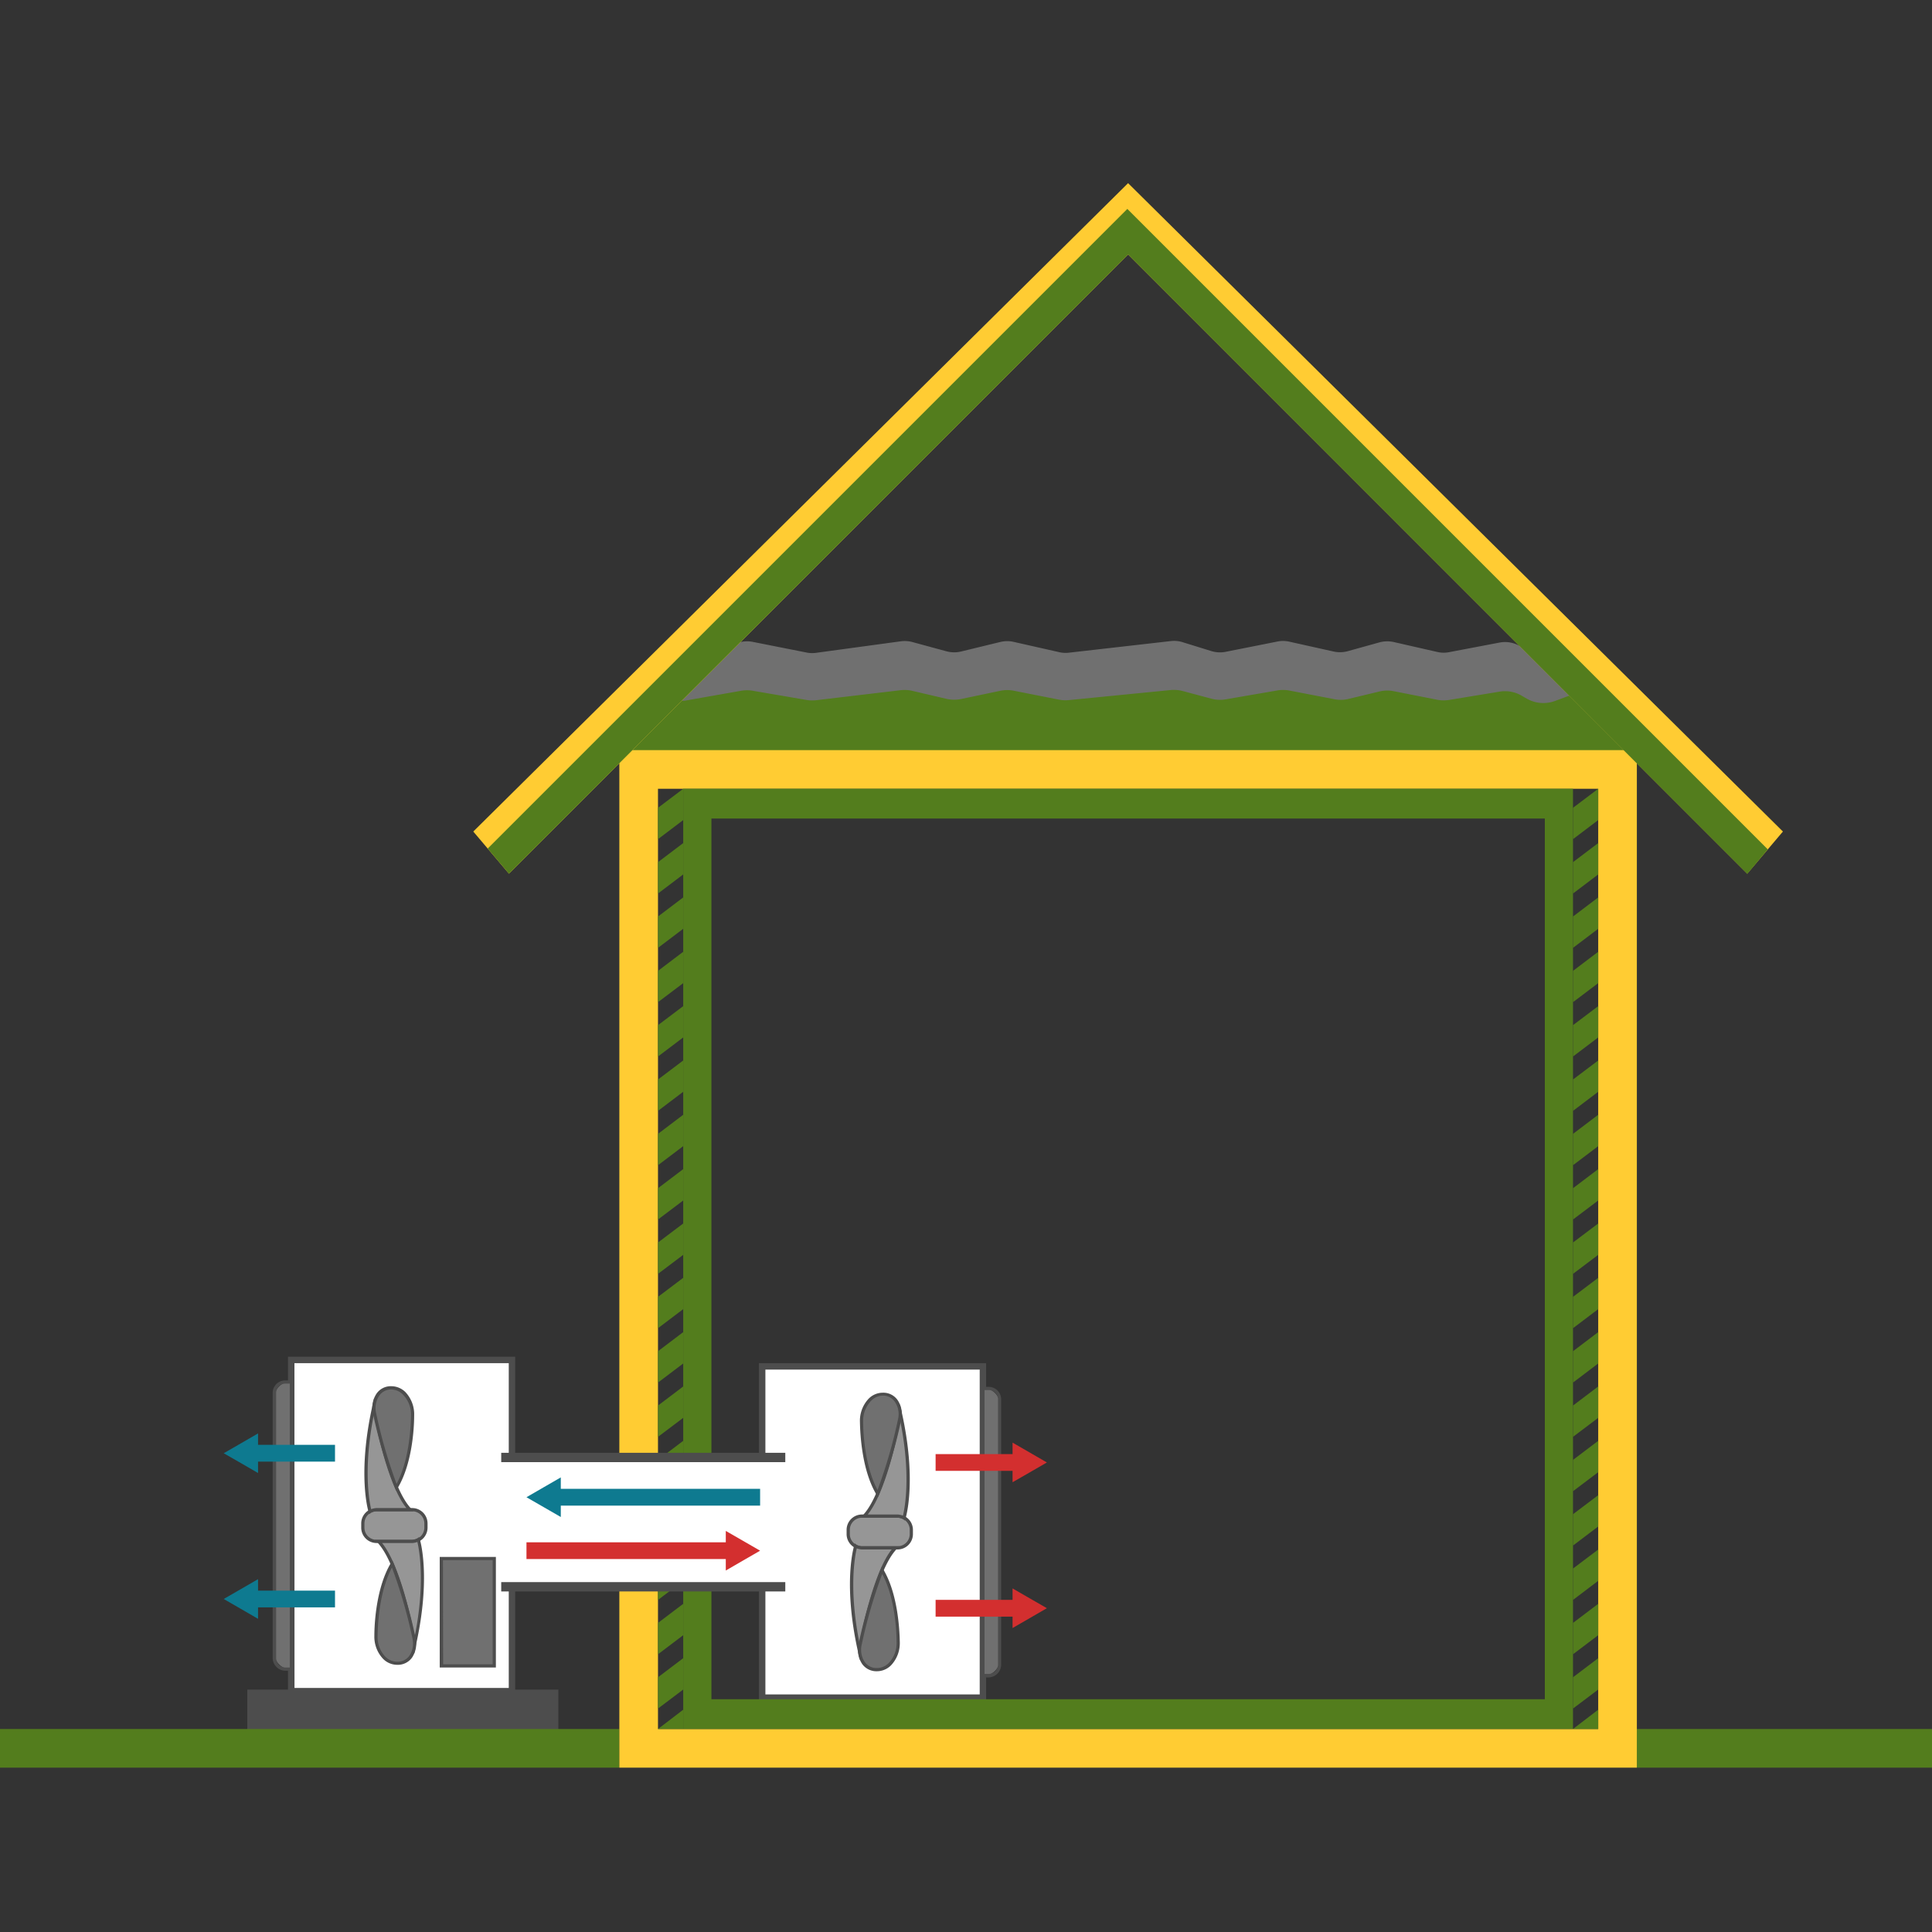 <svg xmlns="http://www.w3.org/2000/svg" viewBox="0 0 300 300"><rect x="0" y="0" width="300" height="300" fill="#333333" stroke="none"/><defs><style>.cls-1{fill:#4d4d4d;}.cls-2{fill:#537d1d;}.cls-3{fill:#fff;}.cls-4{fill:#969696;}.cls-5{fill:#707070;}.cls-6{fill:#fc3;}.cls-7{fill:#0e7a90;}.cls-8{fill:#d32f2f;}</style></defs><title>space heating-best</title><g id="space_heating" data-name="space heating"><rect class="cls-1" x="38.65" y="262.6" width="47.8" height="5.73"/><path class="cls-1" d="M86.7,268.58H38.4v-6.22H86.7Zm-47.8-.49H86.2v-5.24H38.9Z"/><rect class="cls-2" y="268.48" width="96.17" height="6"/><rect class="cls-2" x="254.17" y="268.48" width="45.83" height="6"/><rect class="cls-3" x="45.22" y="211.17" width="34.27" height="51.44"/><path class="cls-1" d="M80,263.1H44.72V210.67H80Zm-34.27-1H79V211.67H45.72Z"/><rect class="cls-4" x="58.77" y="231.99" width="4.94" height="9.8" rx="2.34" transform="translate(-175.65 298.12) rotate(-90)"/><path class="cls-1" d="M64,239.6H58.47a2.39,2.39,0,0,1-2.38-2.38v-.67a2.39,2.39,0,0,1,2.38-2.38H64a2.39,2.39,0,0,1,2.39,2.38v.67A2.39,2.39,0,0,1,64,239.6Zm-5.53-4.93a1.88,1.88,0,0,0-1.88,1.88v.67a1.88,1.88,0,0,0,1.88,1.88H64a1.89,1.89,0,0,0,1.89-1.88v-.67A1.89,1.89,0,0,0,64,234.67Z"/><path class="cls-4" d="M65,239.07s1.77,5.73-.6,16.37c0,0-2.08-12.44-5.59-16.09H64A2.4,2.4,0,0,0,65,239.07Z"/><path class="cls-1" d="M64.33,256.74l-.21-1.26c0-.13-2.1-12.4-5.51-15.95l-.41-.43H64a2.1,2.1,0,0,0,.8-.23l.28-.21.1.34c.08.23,1.77,5.91-.6,16.49Zm-5-17.14c2.69,3.34,4.46,11.42,5.06,14.55,1.68-8.39.71-13.49.42-14.72a2.79,2.79,0,0,1-.75.17Z"/><path class="cls-5" d="M60.9,242.84c-2,3.41-2.48,8.33-2.52,11.14a4.7,4.7,0,0,0,1.29,3.44,2.83,2.83,0,0,0,2,.84,2.46,2.46,0,0,0,2.11-1.05,3.67,3.67,0,0,0,.52-2.8A74.74,74.74,0,0,0,60.9,242.84Z"/><path class="cls-1" d="M61.67,258.51a3.08,3.08,0,0,1-2.17-.91A5,5,0,0,1,58.13,254c0-2.16.35-7.57,2.55-11.27l.25-.42.2.45a75,75,0,0,1,3.41,11.62,3.92,3.92,0,0,1-.55,3A2.71,2.71,0,0,1,61.67,258.51Zm-.81-15.1C58.94,247,58.66,252,58.63,254a4.45,4.45,0,0,0,1.21,3.26,2.62,2.62,0,0,0,1.83.77,2.23,2.23,0,0,0,1.91-.94,3.44,3.44,0,0,0,.48-2.61A76.69,76.69,0,0,0,60.86,243.41Z"/><path class="cls-4" d="M57.47,234.7s-1.77-5.73.6-16.36c0,0,2.08,12.43,5.59,16.08H58.41A2.4,2.4,0,0,0,57.47,234.7Z"/><path class="cls-1" d="M57.34,235.11l-.11-.33c-.07-.24-1.76-5.92.6-16.5l.28-1.24.21,1.26c0,.12,2.11,12.39,5.52,15.95l.4.42H58.41a2.1,2.1,0,0,0-.79.23Zm.72-15.49c-1.69,8.4-.72,13.5-.43,14.72a3.87,3.87,0,0,1,.76-.17h4.72C60.42,230.84,58.66,222.75,58.06,219.62Z"/><path class="cls-5" d="M61.55,230.94c2-3.42,2.47-8.34,2.51-11.15a4.66,4.66,0,0,0-1.29-3.44,2.84,2.84,0,0,0-2-.84,2.47,2.47,0,0,0-2.11,1.05,3.63,3.63,0,0,0-.51,2.8A73.42,73.42,0,0,0,61.55,230.94Z"/><path class="cls-1" d="M61.51,231.49l-.19-.46a74.54,74.54,0,0,1-3.42-11.62,3.94,3.94,0,0,1,.56-3,2.69,2.69,0,0,1,2.31-1.16,3.12,3.12,0,0,1,2.18.91,5,5,0,0,1,1.36,3.63c0,2.15-.34,7.56-2.55,11.26Zm-.74-15.73a2.22,2.22,0,0,0-1.91,1,3.42,3.42,0,0,0-.47,2.6,77.86,77.86,0,0,0,3.19,11.06c1.92-3.58,2.2-8.55,2.24-10.58a4.47,4.47,0,0,0-1.22-3.26A2.59,2.59,0,0,0,60.77,215.76Z"/><rect class="cls-5" x="68.53" y="242.01" width="8.19" height="16.67"/><path class="cls-1" d="M77,258.93H68.28V241.76H77Zm-8.19-.5h7.69V242.26H68.78Z"/><path class="cls-5" d="M45.07,214.6h.15a0,0,0,0,1,0,0v44.58a0,0,0,0,1,0,0h-.13a2.46,2.46,0,0,1-2.46-2.46V217a2.44,2.44,0,0,1,2.44-2.44Z"/><path class="cls-1" d="M45.47,259.43H44.34a2,2,0,0,1-2-2V216.29a1.94,1.94,0,0,1,1.95-1.94h1.14Zm-1.14-44.58a1.44,1.44,0,0,0-1.45,1.44v41.18a1.47,1.47,0,0,0,1.46,1.46H45V214.85Z"/><rect class="cls-3" x="118.35" y="212.17" width="34.27" height="51.44" transform="translate(270.98 475.77) rotate(-180)"/><path class="cls-1" d="M117.85,211.67h35.27V264.1H117.85Zm34.28,1H118.85v50.44h33.28Z"/><rect class="cls-4" x="134.14" y="232.99" width="4.94" height="9.8" rx="2.34" transform="translate(-101.27 374.5) rotate(-90)"/><path class="cls-1" d="M131.46,238.22v-.67a2.39,2.39,0,0,1,2.39-2.38h5.53a2.39,2.39,0,0,1,2.38,2.38v.67a2.39,2.39,0,0,1-2.38,2.38h-5.53A2.39,2.39,0,0,1,131.46,238.22Zm2.39-2.55a1.89,1.89,0,0,0-1.89,1.88v.67a1.89,1.89,0,0,0,1.89,1.88h5.53a1.88,1.88,0,0,0,1.88-1.88v-.67a1.88,1.88,0,0,0-1.88-1.88Z"/><path class="cls-4" d="M132.87,240.07s-1.77,5.73.61,16.37c0,0,2.08-12.44,5.58-16.09h-5.24A2.44,2.44,0,0,1,132.87,240.07Z"/><path class="cls-1" d="M133.23,256.49c-2.36-10.58-.67-16.26-.59-16.49l.1-.34.28.21a2.1,2.1,0,0,0,.8.23h5.83l-.41.43c-3.41,3.55-5.5,15.82-5.52,16l-.21,1.26Zm.56-15.89a2.79,2.79,0,0,1-.75-.17c-.3,1.23-1.26,6.33.42,14.72.6-3.13,2.37-11.21,5-14.55Z"/><path class="cls-5" d="M137,243.84c2,3.41,2.48,8.33,2.52,11.14a4.7,4.7,0,0,1-1.29,3.44,2.84,2.84,0,0,1-2,.84,2.47,2.47,0,0,1-2.11-1.05,3.71,3.71,0,0,1-.51-2.8A74.74,74.74,0,0,1,137,243.84Z"/><path class="cls-1" d="M133.86,258.36a4,4,0,0,1-.56-3,75.17,75.17,0,0,1,3.42-11.62l.19-.45.26.42c2.2,3.7,2.51,9.11,2.55,11.27a5,5,0,0,1-1.37,3.62,3.1,3.1,0,0,1-2.18.91A2.71,2.71,0,0,1,133.86,258.36Zm-.07-2.9a3.4,3.4,0,0,0,.48,2.61,2.23,2.23,0,0,0,1.9.94,2.59,2.59,0,0,0,1.83-.77,4.45,4.45,0,0,0,1.22-3.26c0-2-.31-7-2.23-10.57A76.69,76.69,0,0,0,133.79,255.46Z"/><path class="cls-4" d="M140.38,235.7s1.77-5.73-.61-16.36c0,0-2.08,12.43-5.58,16.08h5.24A2.44,2.44,0,0,1,140.38,235.7Z"/><path class="cls-1" d="M140.23,235.9a2.1,2.1,0,0,0-.8-.23H133.6l.41-.42c3.41-3.56,5.5-15.83,5.52-15.95l.21-1.26.28,1.24c2.36,10.58.67,16.26.59,16.5l-.1.33Zm-5.49-.73h4.72a4,4,0,0,1,.75.17c.3-1.22,1.26-6.32-.42-14.72C139.19,223.75,137.42,231.84,134.74,235.17Z"/><path class="cls-5" d="M136.3,231.94c-2-3.42-2.48-8.34-2.52-11.15a4.7,4.7,0,0,1,1.29-3.44,2.88,2.88,0,0,1,2-.84,2.47,2.47,0,0,1,2.11,1.05,3.71,3.71,0,0,1,.51,2.8A74.51,74.51,0,0,1,136.3,231.94Z"/><path class="cls-1" d="M136.08,232.06c-2.2-3.7-2.51-9.11-2.55-11.26a5,5,0,0,1,1.37-3.63,3.08,3.08,0,0,1,2.18-.91,2.69,2.69,0,0,1,2.31,1.16,3.94,3.94,0,0,1,.56,3A74.54,74.54,0,0,1,136.53,232l-.19.46Zm-.83-14.53a4.47,4.47,0,0,0-1.22,3.26c0,2,.32,7,2.23,10.58a76.77,76.77,0,0,0,3.2-11.06,3.38,3.38,0,0,0-.48-2.6,2.21,2.21,0,0,0-1.9-1A2.59,2.59,0,0,0,135.25,217.53Z"/><path class="cls-5" d="M155.08,215.6h.13a0,0,0,0,1,0,0v44.58a0,0,0,0,1,0,0h-.15a2.44,2.44,0,0,1-2.44-2.44V218.05a2.46,2.46,0,0,1,2.46-2.46Z" transform="translate(307.84 475.77) rotate(-180)"/><path class="cls-1" d="M152.38,215.35h1.14a1.94,1.94,0,0,1,1.94,1.94v41.18a2,2,0,0,1-2,2h-1.13Zm.5.5v44.08h.63a1.47,1.47,0,0,0,1.46-1.46V217.29a1.44,1.44,0,0,0-1.45-1.44Z"/><path class="cls-5" d="M248.23,100.85a4.55,4.55,0,0,0-4.33-.4l-2.46,1a4.55,4.55,0,0,1-4.32-.39l-.9-.6a4.53,4.53,0,0,0-3.38-.68l-7.73,1.47a4.37,4.37,0,0,1-1.87,0l-6.71-1.53a4.67,4.67,0,0,0-2.23,0l-5,1.39a4.59,4.59,0,0,1-2.21.06l-6.92-1.54a4.41,4.41,0,0,0-1.88,0l-7.95,1.58a4.59,4.59,0,0,1-2.24-.11l-4.46-1.38a4.39,4.39,0,0,0-1.87-.17l-15.8,1.8a4.38,4.38,0,0,1-1.53-.09l-7-1.58a4.47,4.47,0,0,0-2.09,0l-6.05,1.47a4.59,4.59,0,0,1-2.27,0l-5.34-1.45a4.6,4.6,0,0,0-1.81-.12l-13,1.77a4.51,4.51,0,0,1-1.51,0l-8.48-1.68a4.69,4.69,0,0,0-1.79,0l-8.81,1.78c-.11,0-.23,0-.34.06l-9.83,10h158Z"/><path class="cls-2" d="M250.7,109.71l-2.47-1.43a5.16,5.16,0,0,0-4.33-.34l-2.46.91a5.18,5.18,0,0,1-4.32-.34l-.9-.52a5.12,5.12,0,0,0-3.38-.59l-7.73,1.27a5.34,5.34,0,0,1-1.87,0l-6.71-1.32a5.24,5.24,0,0,0-2.23,0l-5,1.2a5.15,5.15,0,0,1-2.21,0l-6.92-1.33a5.17,5.17,0,0,0-1.88,0l-7.95,1.37a5.12,5.12,0,0,1-2.24-.1l-4.46-1.19a5.35,5.35,0,0,0-1.87-.15l-15.8,1.56a5.23,5.23,0,0,1-1.53-.07l-7-1.38a5.25,5.25,0,0,0-2.09,0l-6.05,1.27a5.43,5.43,0,0,1-2.27,0l-5.34-1.25a5.24,5.24,0,0,0-1.81-.11l-13,1.54a5.46,5.46,0,0,1-1.51,0l-8.48-1.45a5.38,5.38,0,0,0-1.79,0l-8.81,1.55-.34,0-4.64.51a4.37,4.37,0,0,0-3.89,3.06l-1.3,5.07h158L252.6,112A4,4,0,0,0,250.7,109.71Z"/><path class="cls-6" d="M96.17,116.48v158h158v-158Zm152,152h-146v-146h146Z"/><polygon class="cls-6" points="276.85 129.12 175.17 28.44 73.49 129.12 79.03 135.66 175.17 39.51 271.31 135.66 276.85 129.12"/><path class="cls-2" d="M106.09,122.48v146H244.25v-146ZM239.88,263.86H110.47V127.1H239.88Z"/><polygon class="cls-2" points="274.5 131.89 175.05 32.44 75.73 131.76 79.03 135.66 175.17 39.51 271.32 135.7 274.5 131.89"/><polygon class="cls-2" points="248.17 122.48 244.26 125.43 244.26 130.3 248.17 127.34 248.17 122.48"/><polygon class="cls-2" points="248.17 130.91 244.26 133.87 244.26 138.74 248.17 135.78 248.17 130.91"/><polygon class="cls-2" points="248.17 139.35 244.26 142.31 244.26 147.18 248.17 144.22 248.17 139.35"/><polygon class="cls-2" points="248.17 147.79 244.26 150.75 244.26 155.61 248.17 152.66 248.17 147.79"/><polygon class="cls-2" points="248.17 156.23 244.26 159.18 244.26 164.05 248.17 161.09 248.17 156.23"/><polygon class="cls-2" points="248.17 164.67 244.26 167.62 244.26 172.49 248.17 169.53 248.17 164.67"/><polygon class="cls-2" points="248.17 173.1 244.26 176.06 244.26 180.93 248.17 177.97 248.17 173.1"/><polygon class="cls-2" points="248.17 181.54 244.26 184.5 244.26 189.36 248.17 186.41 248.17 181.54"/><polygon class="cls-2" points="248.17 189.98 244.26 192.93 244.26 197.8 248.17 194.85 248.17 189.98"/><polygon class="cls-2" points="248.17 198.42 244.26 201.37 244.26 206.24 248.17 203.28 248.17 198.42"/><polygon class="cls-2" points="248.17 206.85 244.26 209.81 244.26 214.68 248.17 211.72 248.17 206.85"/><polygon class="cls-2" points="248.17 215.29 244.26 218.25 244.26 223.11 248.17 220.16 248.17 215.29"/><polygon class="cls-2" points="248.17 223.73 244.26 226.69 244.26 231.55 248.17 228.6 248.17 223.73"/><polygon class="cls-2" points="248.17 232.17 244.26 235.12 244.26 239.99 248.17 237.03 248.17 232.17"/><polygon class="cls-2" points="248.17 240.61 244.26 243.56 244.26 248.43 248.17 245.47 248.17 240.61"/><polygon class="cls-2" points="248.17 249.04 244.26 252 244.26 256.87 248.17 253.91 248.17 249.04"/><polygon class="cls-2" points="248.17 257.48 244.26 260.44 244.26 265.3 248.17 262.35 248.17 257.48"/><polygon class="cls-2" points="248.17 265.48 244.25 268.48 248.17 268.48 248.17 265.48"/><polygon class="cls-2" points="106.09 122.48 102.18 125.43 102.18 130.3 106.09 127.34 106.09 122.48"/><polygon class="cls-2" points="106.09 130.91 102.18 133.87 102.18 138.74 106.09 135.78 106.09 130.91"/><polygon class="cls-2" points="106.09 139.35 102.18 142.31 102.18 147.18 106.09 144.22 106.09 139.35"/><polygon class="cls-2" points="106.09 147.79 102.18 150.75 102.18 155.61 106.09 152.66 106.09 147.79"/><polygon class="cls-2" points="106.09 156.23 102.18 159.18 102.18 164.05 106.09 161.09 106.09 156.23"/><polygon class="cls-2" points="106.09 164.67 102.18 167.62 102.18 172.49 106.09 169.53 106.09 164.67"/><polygon class="cls-2" points="106.09 173.1 102.18 176.06 102.18 180.93 106.09 177.97 106.09 173.1"/><polygon class="cls-2" points="106.09 181.54 102.18 184.5 102.18 189.36 106.09 186.41 106.09 181.54"/><polygon class="cls-2" points="106.09 189.98 102.18 192.93 102.18 197.8 106.09 194.85 106.09 189.98"/><polygon class="cls-2" points="106.09 198.42 102.18 201.37 102.18 206.24 106.09 203.28 106.09 198.42"/><polygon class="cls-2" points="106.09 206.85 102.18 209.81 102.18 214.68 106.09 211.72 106.09 206.85"/><polygon class="cls-2" points="106.09 215.29 102.18 218.25 102.18 223.11 106.09 220.16 106.09 215.29"/><polygon class="cls-2" points="106.09 223.73 102.18 226.69 102.18 231.55 106.09 228.6 106.09 223.73"/><polygon class="cls-2" points="106.09 232.17 102.18 235.12 102.18 239.99 106.09 237.03 106.09 232.17"/><polygon class="cls-2" points="106.09 240.61 102.18 243.56 102.18 248.43 106.09 245.47 106.09 240.61"/><polygon class="cls-2" points="106.09 249.04 102.18 252 102.18 256.87 106.09 253.91 106.09 249.04"/><polygon class="cls-2" points="106.09 257.48 102.18 260.44 102.18 265.3 106.09 262.35 106.09 257.48"/><polygon class="cls-2" points="106.09 265.48 102.17 268.48 106.09 268.48 106.09 265.48"/><rect class="cls-3" x="77.83" y="226.32" width="44.11" height="19.97"/><rect class="cls-1" x="77.83" y="245.67" width="44.11" height="1.45"/><rect class="cls-1" x="77.83" y="225.59" width="44.11" height="1.45"/><polygon class="cls-7" points="37.41 227.19 40.07 228.73 40.07 226.96 52.02 226.96 52.02 224.35 40.07 224.35 40.07 222.58 37.41 224.12 34.74 225.66 37.41 227.19"/><polygon class="cls-7" points="37.41 249.83 40.07 251.37 40.07 249.59 52.02 249.59 52.02 246.99 40.07 246.99 40.07 245.21 37.41 246.75 34.74 248.29 37.41 249.83"/><polygon class="cls-8" points="159.9 248.19 157.23 246.65 157.23 248.42 145.28 248.42 145.28 251.03 157.23 251.03 157.23 252.8 159.9 251.26 162.56 249.72 159.9 248.19"/><polygon class="cls-8" points="115.36 239.25 112.7 237.72 112.7 239.49 81.75 239.49 81.75 242.09 112.7 242.09 112.7 243.87 115.36 242.33 118.03 240.79 115.36 239.25"/><polygon class="cls-7" points="84.41 234.02 87.08 235.56 87.08 233.79 118.03 233.79 118.03 231.18 87.08 231.18 87.08 229.41 84.41 230.95 81.75 232.49 84.41 234.02"/><polygon class="cls-8" points="159.9 225.55 157.23 224.01 157.23 225.79 145.28 225.79 145.28 228.39 157.23 228.39 157.23 230.16 159.9 228.63 162.56 227.09 159.9 225.55"/></g></svg>
